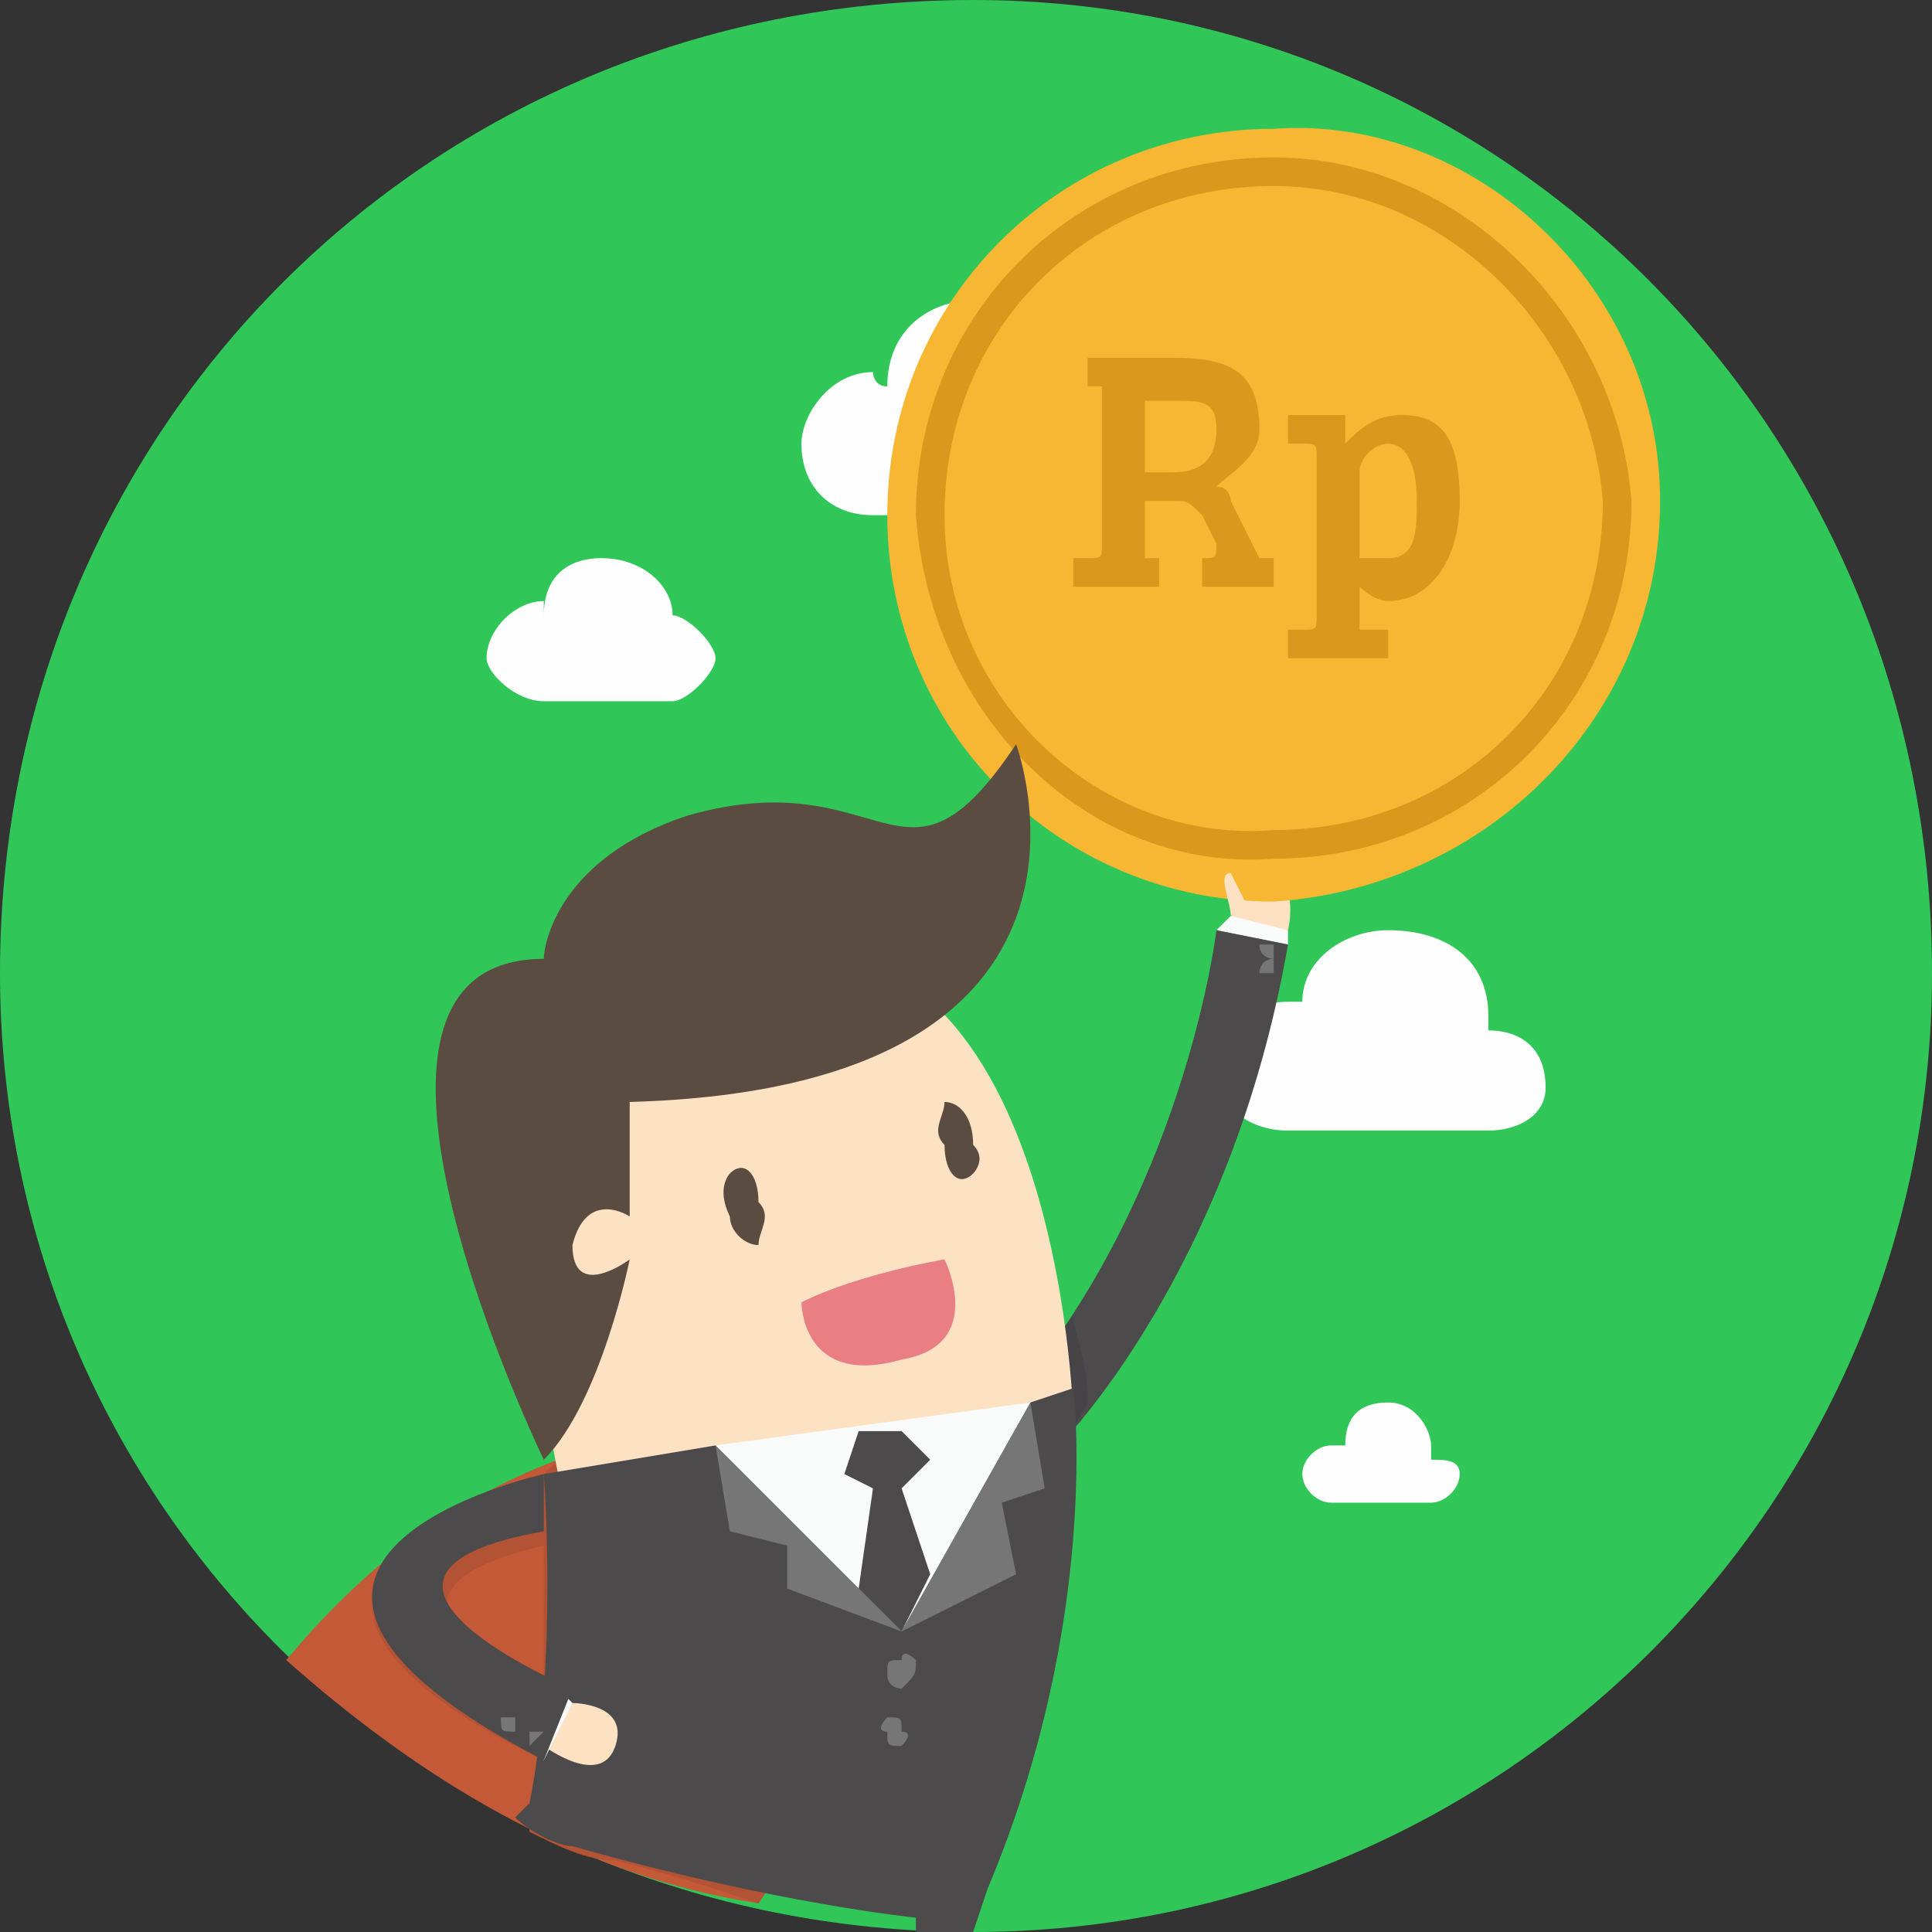 <?xml version="1.0" encoding="UTF-8"?>
<!DOCTYPE svg PUBLIC "-//W3C//DTD SVG 1.1//EN" "http://www.w3.org/Graphics/SVG/1.1/DTD/svg11.dtd">
<!-- Creator: CorelDRAW X7 -->
<svg xmlns="http://www.w3.org/2000/svg" xml:space="preserve" width="1000px" height="1000px" version="1.1" style="shape-rendering:geometricPrecision; text-rendering:geometricPrecision; image-rendering:optimizeQuality; fill-rule:evenodd; clip-rule:evenodd"
viewBox="0 0 135 135"
 xmlns:xlink="http://www.w3.org/1999/xlink">
 <rect x="0" y="0" width="135" height="135" fill="#333333" stroke="none"/>
 <defs>
  <style type="text/css">
   <![CDATA[
    .fil14 {fill:#DC981C}
    .fil0 {fill:#30C758;fill-rule:nonzero}
    .fil10 {fill:#464446;fill-rule:nonzero}
    .fil9 {fill:#4C4A4B;fill-rule:nonzero}
    .fil12 {fill:#5B4C42;fill-rule:nonzero}
    .fil11 {fill:#767677;fill-rule:nonzero}
    .fil6 {fill:#87AC91;fill-rule:nonzero}
    .fil7 {fill:#B15334;fill-rule:nonzero}
    .fil5 {fill:#C35937;fill-rule:nonzero}
    .fil4 {fill:#DC981C;fill-rule:nonzero}
    .fil13 {fill:#E97E85;fill-rule:nonzero}
    .fil3 {fill:#F8B733;fill-rule:nonzero}
    .fil8 {fill:#F9FAFA;fill-rule:nonzero}
    .fil2 {fill:#FCE2C3;fill-rule:nonzero}
    .fil1 {fill:#FEFEFE;fill-rule:nonzero}
   ]]>
  </style>
 </defs>
 <g id="Layer_x0020_1">
  <path class="fil0" d="M68 0c37,0 67,30 67,68 0,37 -30,67 -67,67 -38,0 -68,-30 -68,-67 0,-38 30,-68 68,-68z"/>
  <path class="fil1" d="M100 102c0,0 0,0 0,0 0,-1 0,-1 0,-1 0,-1 -1,-3 -3,-3 -2,0 -3,1 -3,3 0,0 0,0 -1,0 -1,0 -2,1 -2,2 0,1 1,2 2,2l7 0c1,0 2,-1 2,-2 0,-1 -1,-1 -2,-1z"/>
  <path class="fil2" d="M90 65c0,0 1,-4 -2,-4 -2,0 -2,4 -2,4l4 0z"/>
  <path class="fil1" d="M75 28c0,0 0,0 -1,0 0,0 0,-1 0,-1 0,-3 -2,-6 -6,-6 -3,0 -6,2 -6,6 -1,0 -1,-1 -1,-1 -3,0 -5,3 -5,5 0,3 2,5 5,5l14 0c2,0 4,-2 4,-4 0,-2 -2,-4 -4,-4z"/>
  <path class="fil3" d="M116 35c0,15 -12,27 -27,28 -15,0 -27,-12 -27,-27 0,-15 12,-27 27,-27 14,-1 27,11 27,26z"/>
  <path class="fil4" d="M89 13c-13,0 -23,10 -23,23 0,13 11,23 23,22 13,0 23,-10 23,-23 -1,-12 -11,-22 -23,-22zm0 47c-13,1 -24,-10 -25,-24 0,-14 11,-25 25,-25 13,0 24,11 25,24 0,14 -11,25 -25,25z"/>
  <path class="fil5" d="M39 102c-8,3 -14,8 -19,14 9,8 20,15 33,17 5,-7 8,-15 13,-15l-27 -16z"/>
  <path class="fil6" d="M39 102c0,0 0,0 0,0 0,0 0,0 0,0zm0 0c0,0 0,0 0,0 0,0 0,0 0,0z"/>
  <path class="fil7" d="M37 128l0 -1 0 0c1,-1 1,-3 1,-4 -27,-13 0,-20 0,-20l1 0c0,0 -1,0 -1,0 1,-1 1,-1 1,-1 0,0 0,0 0,0 0,0 0,0 0,0 0,0 0,0 0,0l0 0 27 16 0 0c-5,0 -8,7 -13,15 -3,-1 -6,-2 -10,-3 -2,0 -4,-1 -6,-2zm1 -20c-13,3 -4,8 0,10 0,-4 0,-7 0,-10zm1 -5l0 0 0 0 0 0z"/>
  <polygon class="fil8" points="85,65 86,64 90,65 90,66 "/>
  <path class="fil1" d="M104 72c0,0 0,0 0,0 0,-1 0,-1 0,-1 0,-4 -3,-6 -7,-6 -3,0 -6,2 -6,5 0,0 -1,0 -1,0 -3,0 -5,2 -5,5 0,2 2,4 5,4l14 0c2,0 4,-1 4,-3 0,-3 -2,-4 -4,-4z"/>
  <path class="fil9" d="M74 101c0,0 12,-12 16,-35l-5 -1c0,0 -2,17 -13,31l2 5z"/>
  <path class="fil6" d="M74 101l-2 -5 0 0 2 5 0 0 0 0zm0 0c0,0 0,0 0,0 0,0 0,0 0,0zm0 0l0 0 0 0zm0 0c0,0 0,0 0,0 0,0 0,0 0,0zm0 0l0 0 0 0zm2 -3c0,0 0,0 0,0l0 0c0,0 0,0 0,0zm-4 -2c1,-1 2,-3 3,-4 0,0 0,0 0,0 -1,1 -2,3 -3,4z"/>
  <path class="fil10" d="M74 101l-2 -5 0 0c1,-1 2,-3 3,-4 0,1 1,3 1,6 0,0 0,0 0,0 -1,2 -2,3 -2,3l0 0c0,0 0,0 0,0 0,0 0,0 0,0 0,0 0,0 0,0l0 0 0 0c0,0 0,0 0,0l0 0 0 0z"/>
  <path class="fil11" d="M89 68c0,0 0,-1 0,-1 -1,0 -1,1 -1,1 0,0 0,0 0,0 1,0 1,0 1,0z"/>
  <path class="fil11" d="M89 66c0,0 0,0 0,0 0,0 -1,0 -1,0 0,1 1,1 1,1 0,0 0,0 0,-1z"/>
  <path class="fil2" d="M39 103c0,0 -7,-31 12,-36 23,-6 24,32 24,32l-36 4z"/>
  <path class="fil9" d="M69 132l-1 3c0,0 0,0 0,0 -2,0 -3,0 -4,0l0 -1c0,0 -10,-1 -24,-5l0 0c-1,0 -3,-1 -4,-2l1 -1c0,0 13,-2 32,6z"/>
  <path class="fil9" d="M50 101l13 13 9 -16 3 -1c0,0 2,16 -6,35l-32 -6c2,-10 1,-23 1,-23l12 -2z"/>
  <polygon class="fil8" points="72,98 63,114 50,101 "/>
  <polygon class="fil11" points="72,98 73,104 70,105 71,110 63,114 "/>
  <polygon class="fil11" points="63,114 55,111 55,108 51,107 50,101 "/>
  <polygon class="fil9" points="65,102 63,100 60,100 59,103 61,104 60,111 63,114 65,110 63,104 "/>
  <path class="fil11" d="M62 117c0,1 1,1 1,1 1,-1 1,-1 1,-2 0,0 -1,-1 -1,0 -1,0 -1,0 -1,1z"/>
  <path class="fil11" d="M62 121c0,1 0,1 1,1 0,0 1,-1 0,-1 0,-1 0,-1 -1,-1 0,0 -1,1 0,1z"/>
  <path class="fil12" d="M71 52c0,0 9,24 -27,25l0 8c0,0 -3,-2 -4,2 0,4 4,1 4,1 0,0 -2,10 -6,14 0,0 -17,-35 0,-35 0,-1 1,-7 10,-10 14,-4 15,7 23,-5z"/>
  <path class="fil12" d="M53 84c1,1 0,2 0,3 -1,0 -2,-1 -2,-2 -1,-2 0,-3 0,-3 1,-1 2,0 2,2z"/>
  <path class="fil12" d="M68 80c1,1 0,2 0,2 -1,1 -2,0 -2,-2 -1,-1 0,-2 0,-3 1,0 2,1 2,3z"/>
  <path class="fil2" d="M38 122c0,0 4,3 5,0 1,-3 -3,-3 -3,-3l-2 3z"/>
  <polygon class="fil8" points="39,118 40,119 38,123 37,122 "/>
  <path class="fil9" d="M38 103c0,0 -27,6 0,20l2 -5c0,0 -19,-8 -2,-11l0 -4z"/>
  <path class="fil11" d="M36 121c0,0 0,0 0,0 0,-1 0,-1 0,-1 0,0 -1,0 -1,0 0,1 0,1 1,1z"/>
  <path class="fil11" d="M37 122c0,0 0,0 1,-1 0,0 -1,0 -1,0 0,0 0,0 0,0 0,0 0,1 0,1z"/>
  <path class="fil13" d="M66 88c0,0 -6,1 -10,3 0,0 0,6 7,4 6,-1 3,-7 3,-7z"/>
  <path class="fil2" d="M86 64c0,-1 -1,-3 0,-3 0,0 1,2 1,2l-1 1z"/>
  <path class="fil1" d="M47 43c0,0 0,0 0,0 0,0 0,0 0,0 0,-2 -2,-4 -5,-4 -2,0 -4,1 -4,4 0,0 0,-1 0,-1 -2,0 -4,2 -4,4 0,1 2,3 4,3l9 0c1,0 3,-2 3,-3 0,-1 -2,-3 -3,-3z"/>
  <path class="fil14" d="M75 41l6 0 0 -2 -1 0 0 -4 2 0c1,0 1,0 2,1l1 2c0,1 0,1 -1,1l0 0 0 2 5 0 0 -2 -1 0 -2 -4c0,0 0,-1 -1,-1 1,-1 3,-2 3,-4 0,-4 -2,-5 -6,-5l-6 0 0 2 1 0 0 11c0,1 0,1 -1,1l-1 0 0 2zm5 -8l0 -5 2 0c2,0 3,0 3,2 0,2 -1,3 -3,3l-2 0zm12 10c0,1 0,1 -1,1l-1 0 0 2 7 0 0 -2 -2 0 0 -3c0,0 1,1 2,1 3,0 5,-3 5,-7 0,-4 -1,-6 -4,-6 -2,0 -3,1 -4,2l0 -2 -4 0 0 2 1 0c1,0 1,0 1,1l0 11zm7 -8c0,2 0,4 -2,4 -1,0 -2,0 -2,0l0 -6c0,-1 1,-2 2,-2 1,0 2,1 2,4z"/>
 </g>
</svg>
